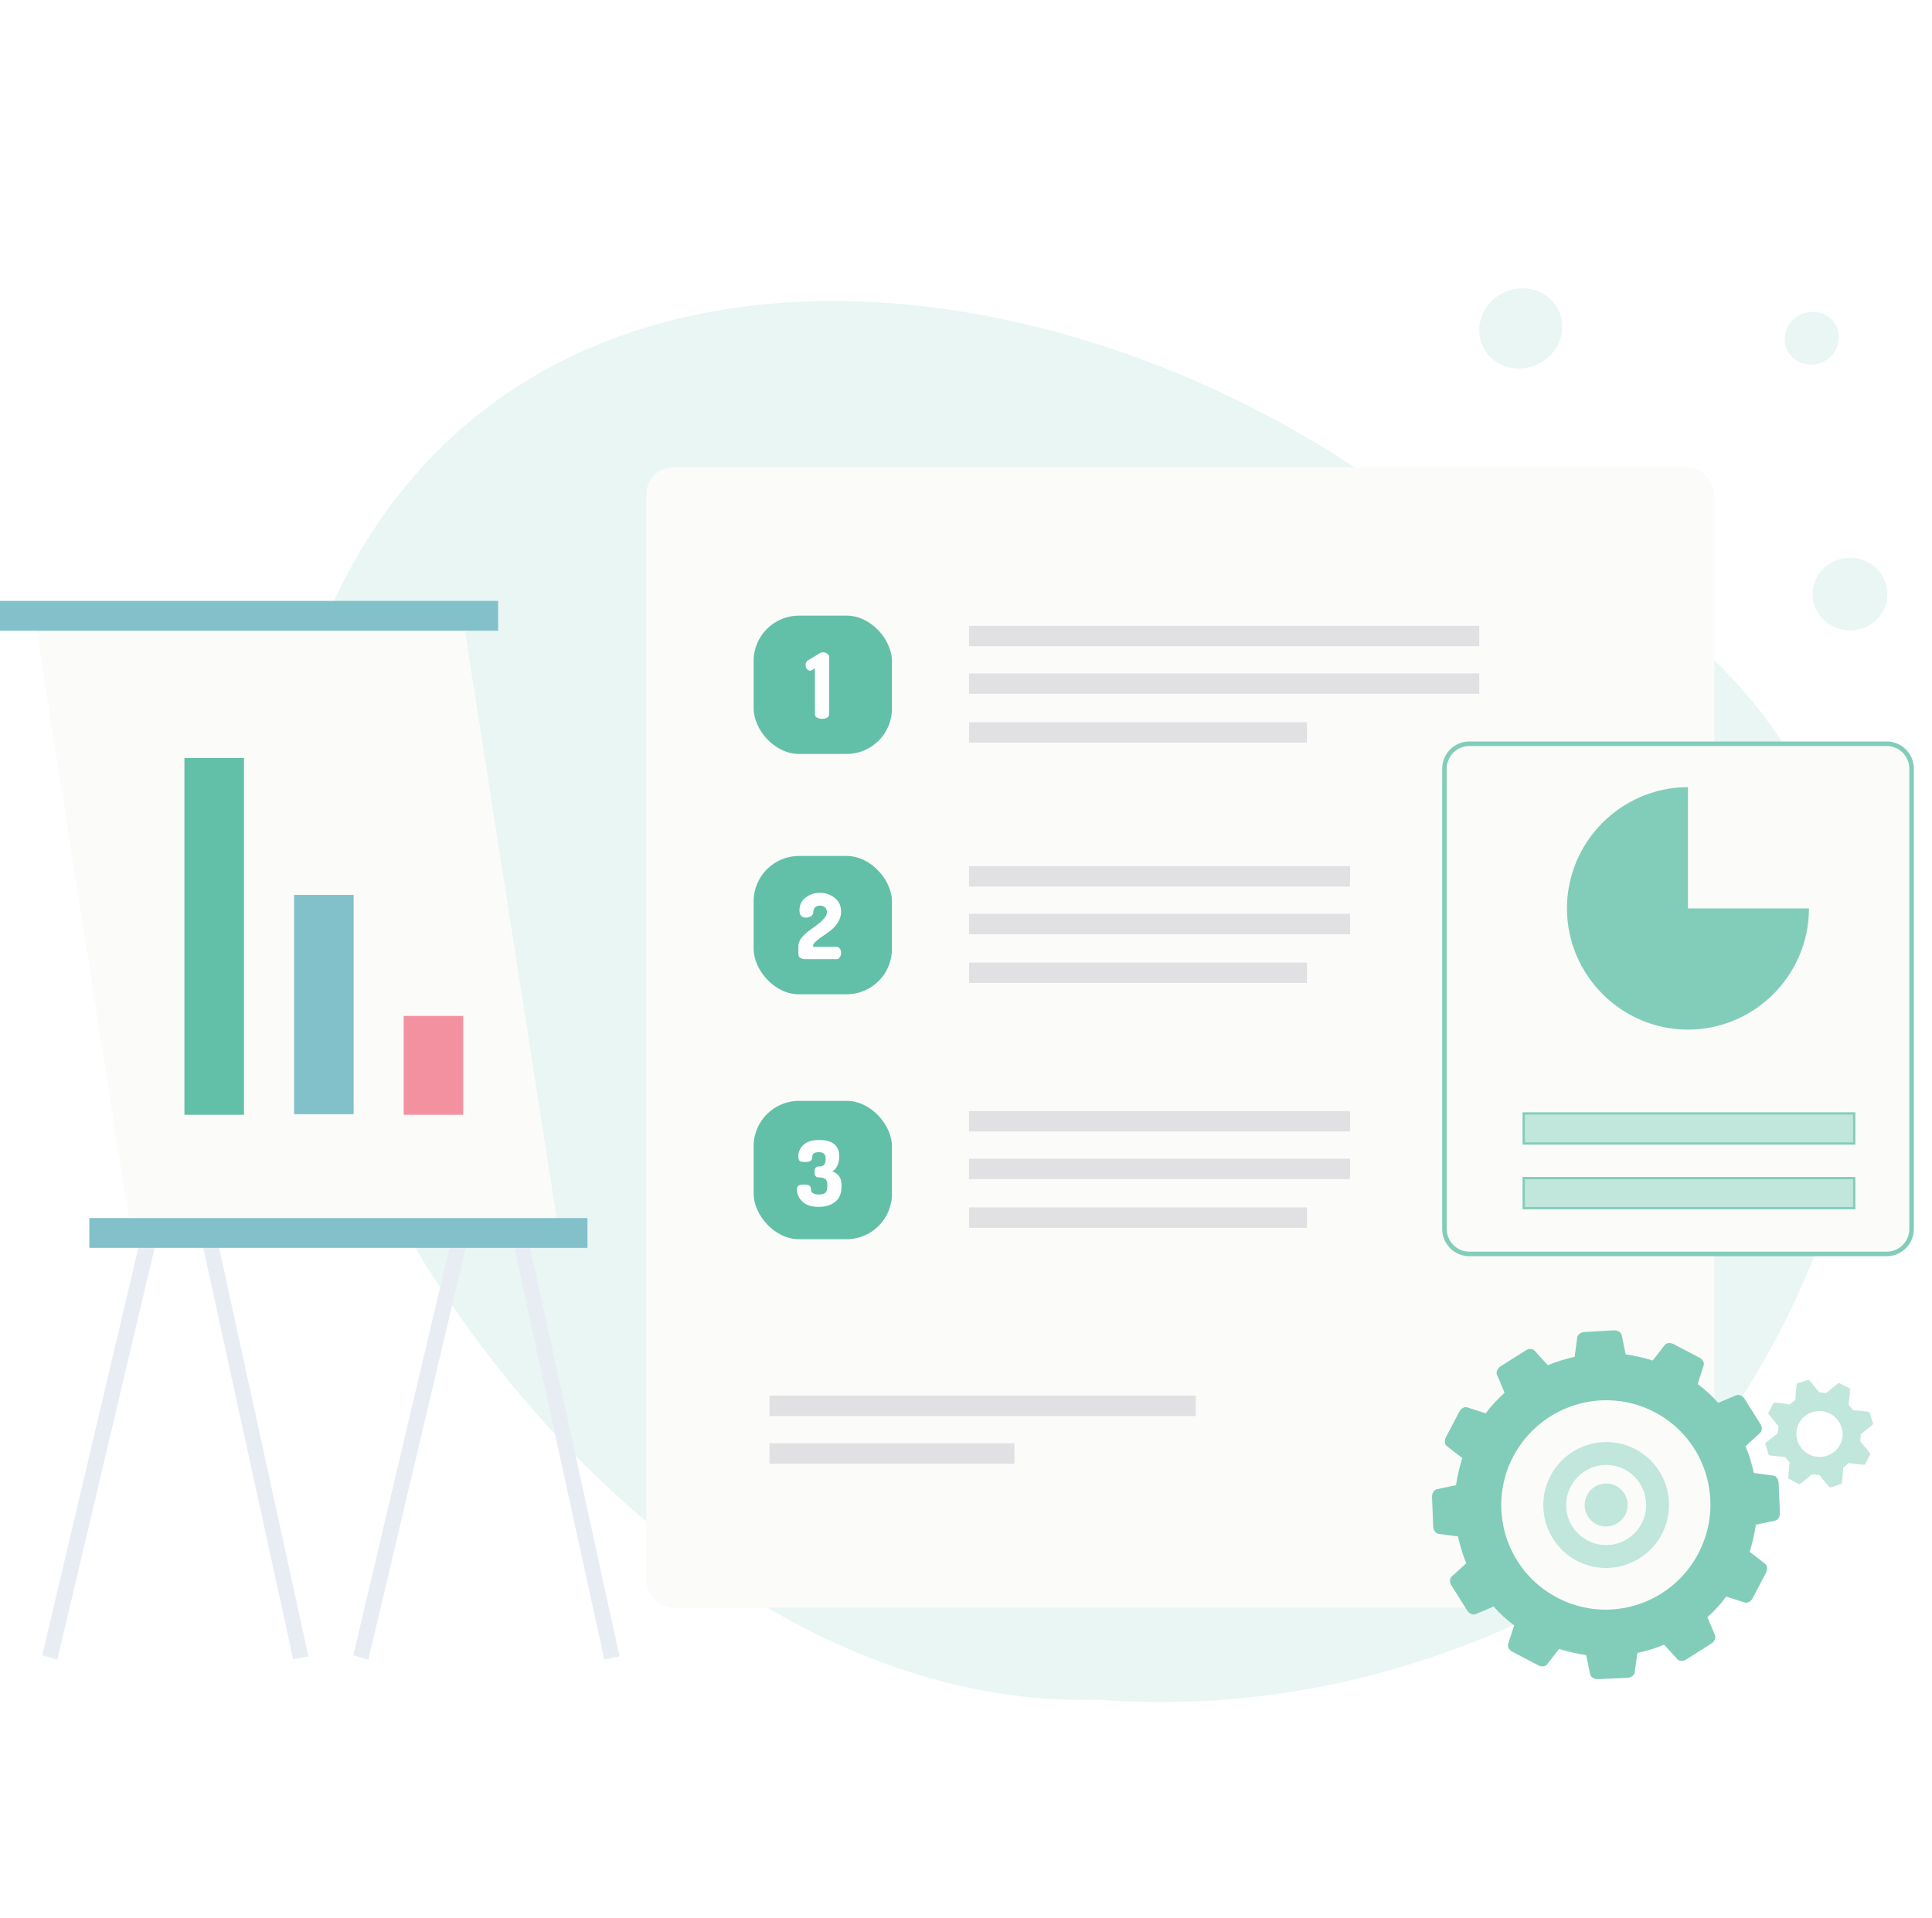 <svg width="852" height="846" viewBox="0 0 852 846" fill="none" xmlns="http://www.w3.org/2000/svg">
<path d="M129.849 312.977C83.786 482.135 300.867 797.79 530.894 743.508C693.777 705.046 505.619 475.442 614.942 466.666C614.942 466.666 588.319 280.585 601.544 251.665C608.306 237.068 600.396 208.14 600.396 208.14C437.103 98.081 190.78 89.278 129.849 312.977Z" fill="#E9F6F3"/>
<ellipse cx="799.015" cy="149.166" rx="12.053" ry="11.529" transform="rotate(-26.023 799.015 149.166)" fill="#E9F6F3"/>
<ellipse cx="670.634" cy="144.836" rx="18.5" ry="17.5" transform="rotate(-26.023 670.634 144.836)" fill="#E9F6F3"/>
<ellipse cx="815.832" cy="262" rx="16.5" ry="16" fill="#E9F6F3"/>
<path d="M694.477 703.337C873.618 539.063 869.744 292.443 636.73 225.199C471.715 177.599 479.901 415.15 380.49 371.85C380.49 371.85 270.831 496.647 240.26 509.968C224.753 516.653 195.986 517.364 195.986 517.364C226.017 693.174 469.017 825.121 694.477 703.337Z" fill="#E9F6F3"/>
<g filter="url(#filter0_d)">
<rect x="284" y="204" width="471" height="503" rx="12" fill="#FBFBF9"/>
</g>
<rect x="332.348" y="271.498" width="61" height="61" rx="20" fill="#63C0A8"/>
<rect x="332.348" y="377.498" width="61" height="61" rx="20" fill="#63C0A8"/>
<rect x="332.348" y="485.498" width="61" height="61" rx="20" fill="#63C0A8"/>
<rect x="427.332" y="276" width="225" height="9" fill="#E1E0E3"/>
<rect x="427.332" y="297" width="225" height="9" fill="#E1E0E3"/>
<rect x="427.348" y="318.498" width="149" height="9" fill="#E1E0E3"/>
<rect x="427.332" y="382" width="168" height="9" fill="#E1E0E3"/>
<rect x="427.332" y="403" width="168" height="9" fill="#E1E0E3"/>
<rect x="427.348" y="424.498" width="149" height="9" fill="#E1E0E3"/>
<rect x="427.332" y="490" width="168" height="9" fill="#E1E0E3"/>
<rect x="427.332" y="511" width="168" height="9" fill="#E1E0E3"/>
<rect x="427.348" y="532.498" width="149" height="9" fill="#E1E0E3"/>
<rect x="339.348" y="615.498" width="188" height="9" fill="#E1E0E3"/>
<rect x="339.348" y="636.498" width="108" height="9" fill="#E1E0E3"/>
<path d="M161.947 729.691L161.702 730.723L160.686 730.418L157.891 729.58L156.989 729.309L157.205 728.393L215.612 480.792L217.563 480.808L271.778 728.688L271.995 729.683L270.997 729.882L268.202 730.441L267.239 730.634L267.029 729.674L216.548 498.665L161.947 729.691Z" fill="#E8EDF4" stroke="#E8EDF4" stroke-width="2"/>
<path d="M24.767 729.691L24.523 730.723L23.506 730.418L20.712 729.58L19.809 729.309L20.026 728.393L78.433 480.792L80.383 480.808L134.598 728.688L134.816 729.683L133.817 729.882L131.023 730.441L130.059 730.634L129.85 729.674L79.368 498.665L24.767 729.691Z" fill="#E8EDF4" stroke="#E8EDF4" stroke-width="2"/>
<path d="M58.685 548.933H247.32L203.445 267.797H14.531L58.685 548.933Z" fill="#FBFBF9"/>
<path d="M0.001 265H219.656V278.135H0.001V265Z" fill="#82C0CA"/>
<path d="M39.412 537.193H259.066V550.328H39.412V537.193Z" fill="#82C0CA"/>
<path d="M129.684 394.672H155.953V491.365H129.684V394.672Z" fill="#82C0CA"/>
<path d="M178.016 448.043H204.285V491.639H178.016V448.043Z" fill="#F491A0"/>
<path d="M81.329 334.305H107.598V491.64H81.329V334.305Z" fill="#63C0A8"/>
<path d="M648 328H832C838.075 328 843 332.925 843 339V542C843 548.075 838.075 553 832 553H648C641.925 553 637 548.075 637 542V339C637 332.925 641.925 328 648 328Z" fill="#FBFBF9" stroke="#82CDB9" stroke-width="2"/>
<path d="M743.883 400.613V401.113H744.383H797.244C796.974 430.015 773.289 453.576 744.383 453.576C715.31 453.576 691.52 429.743 691.52 400.613C691.52 371.651 715.038 347.924 743.883 347.653V400.613Z" fill="#82CDB9" stroke="#82CDB9"/>
<path d="M671.945 491.045H817.695V504.301H671.945V491.045Z" fill="#C1E6DC" stroke="#82CDB9"/>
<path d="M671.945 519.561H817.695V532.817H671.945V519.561Z" fill="#C1E6DC" stroke="#82CDB9"/>
<path d="M355.268 293.28C355.268 292.32 355.654 291.613 356.428 291.16L361.708 287.96C362.001 287.773 362.388 287.68 362.868 287.68C363.561 287.68 364.188 287.867 364.748 288.24C365.334 288.613 365.628 289.08 365.628 289.64V315.08C365.628 315.693 365.321 316.173 364.708 316.52C364.094 316.84 363.361 317 362.508 317C361.654 317 360.921 316.84 360.308 316.52C359.694 316.173 359.388 315.693 359.388 315.08V294.72L358.228 295.44C357.908 295.653 357.574 295.76 357.228 295.76C356.668 295.76 356.201 295.507 355.828 295C355.454 294.493 355.268 293.92 355.268 293.28Z" fill="white"/>
<path d="M352.088 421.08V417.2C352.088 416.053 352.515 414.907 353.368 413.76C354.248 412.613 355.301 411.587 356.528 410.68L360.208 407.96C361.461 407.053 362.515 406.107 363.368 405.12C364.248 404.133 364.688 403.173 364.688 402.24C364.688 401.493 364.435 400.84 363.928 400.28C363.421 399.693 362.661 399.4 361.648 399.4C360.768 399.4 360.048 399.64 359.488 400.12C358.928 400.6 358.648 401.36 358.648 402.4C358.648 403.013 358.341 403.547 357.728 404C357.141 404.453 356.355 404.68 355.368 404.68C353.501 404.68 352.568 403.6 352.568 401.44C352.568 399.12 353.461 397.267 355.248 395.88C357.061 394.467 359.181 393.76 361.608 393.76C364.088 393.76 366.261 394.507 368.128 396C369.995 397.493 370.928 399.507 370.928 402.04C370.928 403.64 370.501 405.147 369.648 406.56C368.795 407.973 367.768 409.16 366.568 410.12C365.368 411.08 364.155 411.96 362.928 412.76C361.728 413.56 360.701 414.347 359.848 415.12C358.995 415.867 358.568 416.56 358.568 417.2V417.56H369.048C369.555 417.56 369.995 417.827 370.368 418.36C370.741 418.893 370.928 419.52 370.928 420.24C370.928 420.96 370.741 421.6 370.368 422.16C369.995 422.72 369.555 423 369.048 423H354.808C354.195 423 353.581 422.813 352.968 422.44C352.381 422.067 352.088 421.613 352.088 421.08Z" fill="white"/>
<path d="M351.456 524.68C351.456 523.8 351.67 523.2 352.096 522.88C352.523 522.56 353.296 522.4 354.416 522.4C355.67 522.4 356.51 522.56 356.936 522.88C357.39 523.173 357.616 523.707 357.616 524.48C357.616 526.027 358.803 526.8 361.176 526.8C362.536 526.8 363.483 526.533 364.016 526C364.576 525.44 364.856 524.507 364.856 523.2V522.44C364.856 521.187 364.523 520.347 363.856 519.92C363.216 519.467 362.27 519.24 361.016 519.24C359.816 519.24 359.216 518.44 359.216 516.84C359.216 515.24 359.816 514.44 361.016 514.44C361.47 514.44 361.843 514.413 362.136 514.36C362.456 514.28 362.776 514.147 363.096 513.96C363.443 513.747 363.696 513.4 363.856 512.92C364.043 512.413 364.136 511.773 364.136 511C364.136 509.08 363.15 508.12 361.176 508.12C360.163 508.12 359.416 508.28 358.936 508.6C358.456 508.893 358.216 509.413 358.216 510.16C358.216 510.907 358.003 511.48 357.576 511.88C357.15 512.253 356.39 512.44 355.296 512.44C353.91 512.44 353.016 512.28 352.616 511.96C352.243 511.613 352.056 510.933 352.056 509.92C352.056 508.053 352.79 506.4 354.256 504.96C355.75 503.493 358.056 502.76 361.176 502.76C367.123 502.76 370.096 505.173 370.096 510C370.096 511.52 369.816 512.88 369.256 514.08C368.723 515.28 367.976 516.107 367.016 516.56C369.736 517.573 371.096 519.533 371.096 522.44V523.2C371.096 526.293 370.163 528.573 368.296 530.04C366.456 531.507 364.016 532.24 360.976 532.24C357.83 532.24 355.456 531.467 353.856 529.92C352.256 528.373 351.456 526.627 351.456 524.68Z" fill="white"/>
<path d="M802.423 650.55C802.423 650.55 806.684 656.142 807.084 656.016L812.09 654.449C812.491 654.324 812.836 647.29 812.836 647.29L815.267 645.21C815.267 645.21 822.275 646.204 822.413 645.941L824.83 641.336C824.968 641.073 820.307 635.606 820.307 635.606L820.639 632.424C820.639 632.424 826.163 628.277 826.039 627.876L824.485 622.865C824.361 622.465 817.276 621.934 817.276 621.934L815.205 619.504C815.205 619.504 816.144 612.614 815.75 612.408L811.027 609.929C810.765 609.791 805.365 614.34 805.365 614.34L802.189 614.015C802.189 614.015 797.928 608.423 797.528 608.548L792.522 610.115C792.121 610.241 791.776 617.275 791.776 617.275L789.345 619.355C789.345 619.355 782.337 618.361 782.199 618.624L779.782 623.228C779.644 623.491 784.305 628.958 784.305 628.958L783.973 632.14C783.973 632.14 778.449 636.288 778.442 636.62L779.996 641.63C780.12 642.031 787.205 642.561 787.205 642.561L789.276 644.991C789.276 644.991 788.337 651.881 788.731 652.088L793.454 654.567C793.716 654.705 799.116 650.156 799.116 650.156L802.423 650.55ZM811.455 637.168C808.9 642.036 802.693 643.979 797.707 641.362C792.722 638.745 790.726 632.664 793.35 627.665C795.905 622.798 802.113 620.854 807.098 623.471C812.084 626.088 814.01 632.301 811.455 637.168Z" fill="#C1E6DC"/>
<path d="M732.846 676.607C739.958 663.057 734.738 646.222 721.225 639.129C707.712 632.036 690.891 637.302 683.779 650.852C676.667 664.402 681.887 681.237 695.4 688.33C708.913 695.423 725.734 690.157 732.846 676.607ZM723.925 671.924C719.367 680.607 708.754 683.929 700.095 679.384C691.437 674.839 688.143 664.217 692.7 655.535C697.258 646.852 707.871 643.53 716.529 648.075C725.057 652.551 728.482 663.242 723.925 671.924Z" fill="#C1E6DC"/>
<path d="M772.82 704.986L778.828 693.541C779.587 692.093 779.359 690.296 778.379 689.613L771.591 684.373C772.869 680.345 773.746 676.443 774.36 672.402L782.819 670.634C784.152 670.327 784.98 668.748 784.946 667.22L784.359 653.991C784.324 652.463 783.295 650.916 782.039 650.76L773.442 649.604C772.531 645.601 771.419 641.662 769.775 637.779L776.197 631.921C777.143 631.075 777.247 629.284 776.28 627.937L769.347 616.916C768.512 615.638 766.938 614.812 765.667 615.319L757.706 618.691C754.985 615.585 752.057 612.874 748.66 610.42L751.284 602.232C751.774 600.98 750.877 599.502 749.433 598.744L738.019 592.753C736.576 591.996 734.781 592.228 734.097 593.211L728.85 600.021C724.831 598.751 720.936 597.881 716.904 597.275L715.157 588.807C714.853 587.473 713.279 586.646 711.753 586.684L698.806 587.44C697.28 587.478 695.733 588.511 695.574 589.77L694.4 598.383C690.402 599.305 686.467 600.427 682.586 602.082L676.751 595.663C675.909 594.718 674.12 594.618 672.774 595.589L661.753 602.557C660.476 603.397 659.647 604.975 660.152 606.247L663.5 614.213C660.524 617.013 657.679 619.883 655.221 623.291L647.053 620.681C645.934 620.262 644.325 621.095 643.635 622.411L637.627 633.856C636.868 635.303 637.096 637.1 638.076 637.783L644.864 643.024C643.586 647.051 642.709 650.954 642.095 654.994L633.636 656.762C632.303 657.07 631.475 658.648 631.509 660.177L632.034 673.205C632.069 674.733 633.097 676.28 634.354 676.436L642.951 677.592C643.862 681.594 644.974 685.534 646.617 689.417L640.196 695.275C639.25 696.121 639.146 697.912 640.113 699.258L647.045 710.28C647.881 711.558 649.455 712.384 650.726 711.877L658.687 708.505C661.408 711.611 664.336 714.322 667.733 716.776L665.109 724.963C664.619 726.216 665.516 727.694 666.959 728.452L678.373 734.443C679.817 735.2 681.612 734.968 682.295 733.985L687.543 727.175C691.562 728.445 695.456 729.315 699.489 729.921L701.236 738.389C701.54 739.723 703.114 740.549 704.64 740.511L717.649 739.957C719.175 739.919 720.722 738.885 720.881 737.626L722.055 729.013C726.053 728.092 729.988 726.969 733.869 725.315L739.704 731.733C740.546 732.679 742.335 732.779 743.681 731.807L754.702 724.839C755.979 724 756.808 722.421 756.303 721.15L752.955 713.183C756.062 710.452 758.776 707.513 761.234 704.105L769.402 706.715C770.521 707.135 772.13 706.301 772.82 704.986ZM748.964 685.08C737.087 707.707 709.253 716.421 686.687 704.576C664.122 692.732 655.484 664.874 667.36 642.247C679.368 619.689 707.202 610.975 729.768 622.82C752.202 634.596 760.84 662.453 748.964 685.08Z" fill="#82CDB9"/>
<path d="M703.882 672.158C699.29 669.748 697.488 663.936 699.905 659.331C702.322 654.727 708.129 652.909 712.721 655.319C717.313 657.73 719.115 663.542 716.698 668.146C714.15 672.681 708.474 674.568 703.882 672.158Z" fill="#C1E6DC"/>
<defs>
<filter id="filter0_d" x="275" y="196" width="491" height="523" filterUnits="userSpaceOnUse" color-interpolation-filters="sRGB">
<feFlood flood-opacity="0" result="BackgroundImageFix"/>
<feColorMatrix in="SourceAlpha" type="matrix" values="0 0 0 0 0 0 0 0 0 0 0 0 0 0 0 0 0 0 127 0"/>
<feOffset dx="1" dy="2"/>
<feGaussianBlur stdDeviation="5"/>
<feColorMatrix type="matrix" values="0 0 0 0 0.204 0 0 0 0 0.188 0 0 0 0 0.263 0 0 0 0.15 0"/>
<feBlend mode="normal" in2="BackgroundImageFix" result="effect1_dropShadow"/>
<feBlend mode="normal" in="SourceGraphic" in2="effect1_dropShadow" result="shape"/>
</filter>
</defs>
</svg>
